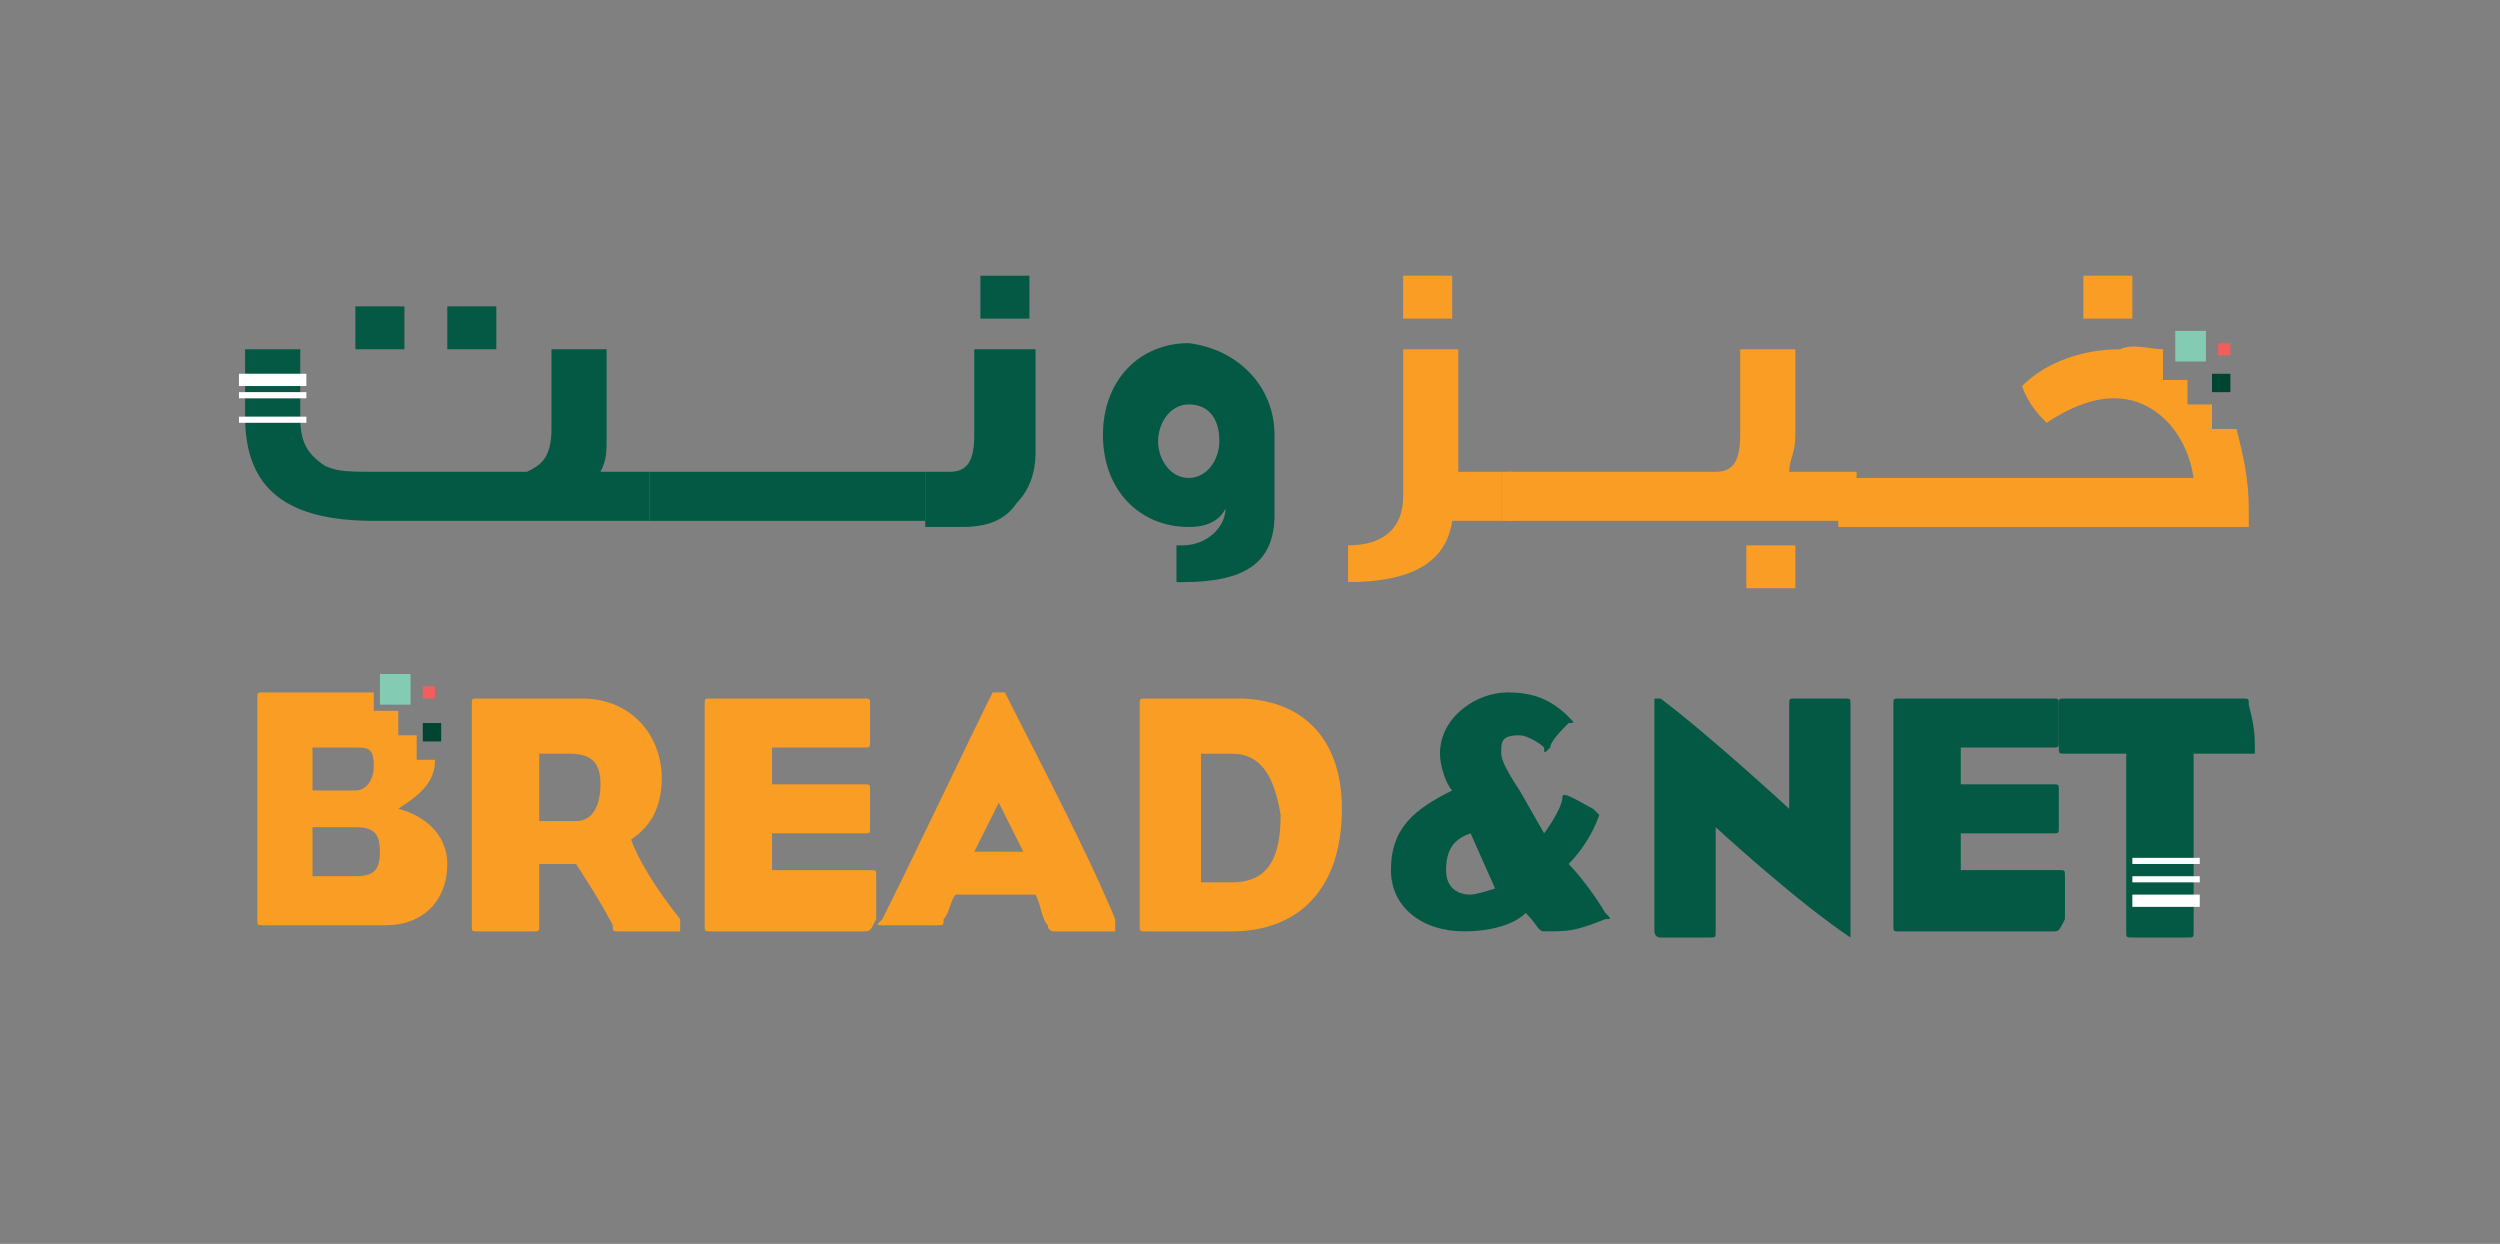 <?xml version="1.0" encoding="utf-8"?>
<!-- Generator: Adobe Illustrator 27.2.0, SVG Export Plug-In . SVG Version: 6.00 Build 0)  -->
<svg version="1.1" id="Layer_1" xmlns="http://www.w3.org/2000/svg" xmlns:xlink="http://www.w3.org/1999/xlink" x="0px" y="0px"
	 viewBox="0 0 40.8 20.3" style="enable-background:new 0 0 40.8 20.3;" xml:space="preserve">
<rect x="0" y="0" width="40.8" height="20.3" fill="#808080" stroke="none"/>
<style type="text/css">
	.st0{fill:#F99D25;}
	.st1{fill:#035944;}
	.st2{fill:#FFFFFF;}
	.st3{fill:#004531;}
	.st4{fill:#F15E5D;}
	.st5{fill:#83CCB3;}
</style>
<g>
	<g>
		<g>
			<path class="st0" d="M11.1,15.2h-1c-0.1,0-0.1,0-0.1-0.1c-0.2-0.4-0.6-1-0.6-1H8.8c0,0,0,0.6,0,1c0,0.1,0,0.1-0.1,0.1
				c-0.3,0-0.6,0-0.9,0c-0.1,0-0.1,0-0.1-0.1c0-1.4,0-2.3,0-3.6c0-0.1,0-0.1,0.1-0.1h1.7c0.8,0,1.3,0.6,1.3,1.3c0,0.5-0.2,0.8-0.5,1
				c0.1,0.3,0.4,0.8,0.8,1.3C11.1,15.1,11.1,15.2,11.1,15.2z M9.3,12.3H8.8v1.1h0.6c0.3,0,0.4-0.3,0.4-0.6
				C9.8,12.5,9.7,12.3,9.3,12.3z"/>
			<path class="st0" d="M14.1,15.2h-2.5c-0.1,0-0.1,0-0.1-0.1c0-1,0-2.5,0-3.6c0-0.1,0-0.1,0.1-0.1h2.5c0.1,0,0.1,0,0.1,0.1
				c0,0.3,0,0.4,0,0.6c0,0.1,0,0.1-0.1,0.1h-1.5v0.6h1.5c0.1,0,0.1,0,0.1,0.1c0,0.3,0,0.4,0,0.6c0,0.1,0,0.1-0.1,0.1h-1.5v0.6h1.6
				c0.1,0,0.1,0,0.1,0.1c0,0.3,0,0.5,0,0.7C14.2,15.2,14.2,15.2,14.1,15.2z"/>
			<path class="st0" d="M18.2,15.2c-0.3,0-0.6,0-1,0c0,0-0.1,0-0.1-0.1C17,15,17,14.8,16.9,14.6h-1.3c-0.1,0.1-0.1,0.3-0.2,0.4
				c0,0.1,0,0.1-0.1,0.1c-0.4,0-0.6,0-0.9,0c-0.1,0-0.1,0,0-0.1c0.6-1.2,1.4-2.9,1.8-3.7h0.1c0.1,0,0.1,0,0.1,0
				c0.5,1,1.3,2.5,1.8,3.7C18.2,15.2,18.2,15.2,18.2,15.2z M16.3,13.1l-0.4,0.8h0.8L16.3,13.1z"/>
			<path class="st0" d="M20.1,15.2h-1.4c-0.1,0-0.1,0-0.1-0.1c0-1.4,0-2.2,0-3.6c0-0.1,0-0.1,0.1-0.1h1.5c1,0,1.7,0.6,1.7,1.8
				C21.9,14.5,21.2,15.2,20.1,15.2z M20.1,12.3h-0.5v2.1h0.5c0.6,0,0.8-0.4,0.8-1.1C20.8,12.7,20.6,12.3,20.1,12.3z"/>
			<path class="st1" d="M25.2,15.2c-0.1,0-0.1-0.1-0.3-0.3c-0.2,0.2-0.6,0.3-1,0.3c-0.7,0-1.2-0.4-1.2-1c0-0.7,0.4-1,1-1.3
				c-0.1-0.1-0.2-0.4-0.2-0.6c0-0.6,0.6-1,1.1-1c0.4,0,0.7,0.1,1,0.4c0.1,0.1,0.1,0.1,0,0.1c-0.1,0.1-0.3,0.3-0.3,0.4
				c-0.1,0.1-0.1,0.1-0.1,0c-0.1-0.1-0.3-0.2-0.4-0.2c-0.3,0-0.3,0.1-0.3,0.3c0,0.1,0.1,0.3,0.3,0.6l0.4,0.7c0,0,0.3-0.4,0.3-0.6
				c0-0.1,0.3,0.1,0.5,0.2c0.1,0.1,0.1,0.1,0.1,0.1c-0.1,0.3-0.3,0.6-0.5,0.8c0,0,0.3,0.3,0.6,0.8c0.1,0.1,0.1,0.1,0,0.1
				C25.7,15.2,25.6,15.2,25.2,15.2z M24,13.6c-0.3,0.1-0.4,0.3-0.4,0.6c0,0.3,0.2,0.4,0.4,0.4c0.1,0,0.4-0.1,0.4-0.1L24,13.6z"/>
			<path class="st1" d="M30.2,15.3C30.2,15.3,30.1,15.3,30.2,15.3c-0.9-0.6-2.2-1.8-2.2-1.8v1.7c0,0.1,0,0.1-0.1,0.1
				c-0.3,0-0.5,0-0.8,0c-0.1,0-0.1-0.1-0.1-0.1c0-1.4,0-2.2,0-3.7v-0.1c0,0,0,0,0.1,0c0.8,0.6,2.1,1.8,2.1,1.8v-1.7
				c0-0.1,0-0.1,0.1-0.1c0.3,0,0.5,0,0.8,0c0.1,0,0.1,0,0.1,0.1c0,1.1,0,2.5,0,3.6C30.2,15.3,30.2,15.3,30.2,15.3z"/>
			<path class="st1" d="M33.5,15.2h-2.5c-0.1,0-0.1,0-0.1-0.1c0-1,0-2.5,0-3.6c0-0.1,0-0.1,0.1-0.1h2.5c0.1,0,0.1,0,0.1,0.1
				c0,0.3,0,0.4,0,0.6c0,0.1,0,0.1-0.1,0.1H32v0.6h1.5c0.1,0,0.1,0,0.1,0.1c0,0.3,0,0.4,0,0.6c0,0.1,0,0.1-0.1,0.1H32v0.6h1.6
				c0.1,0,0.1,0,0.1,0.1c0,0.3,0,0.5,0,0.7C33.6,15.2,33.6,15.2,33.5,15.2z"/>
			<path class="st1" d="M36.8,12.3h-1c0,0,0,2.4,0,2.9c0,0.1,0,0.1-0.1,0.1c-0.4,0-0.6,0-0.9,0c-0.1,0-0.1,0-0.1-0.1
				c0-0.7,0-2.9,0-2.9h-1c-0.1,0-0.1,0-0.1-0.1c0-0.3,0-0.3,0-0.7c0-0.1,0-0.1,0.1-0.1h2.9c0.1,0,0.1,0,0.1,0.1
				C36.8,11.9,36.8,12,36.8,12.3L36.8,12.3z"/>
		</g>
		<g>
			<g id="XMLID_00000170259241385864175270000013331947735816987786_">
				<path class="st0" d="M35.3,5.7v0.5h0.4v0.4h0.4V7h0.4c0.1,0.4,0.2,0.8,0.2,1.3v0.3H30V7.8h5.8c-0.1-0.7-0.6-1.3-1.3-1.3
					c-0.4,0-0.8,0.2-1.1,0.4c-0.1-0.1-0.3-0.3-0.4-0.6c0.4-0.4,1-0.6,1.6-0.6C34.8,5.6,35.1,5.7,35.3,5.7z"/>
			</g>
			<g>
				<g id="XMLID_00000011748519628901590410000018343065018807902112_">
					<g>
						<rect x="34" y="4.5" class="st0" width="0.8" height="0.7"/>
						<path class="st0" d="M30.3,7.7v0.8h-5.7V7.7h3.4c0.3,0,0.4-0.2,0.4-0.6V5.7h0.9v1.4c0,0.3-0.1,0.4-0.1,0.6H30.3z"/>
						<rect x="28.5" y="8.9" class="st0" width="0.8" height="0.7"/>
						<rect x="24.5" y="7.7" class="st0" width="0.2" height="0.8"/>
						<path class="st0" d="M24.5,7.7v0.8h-0.8c-0.1,0.7-0.7,1-1.7,1V8.9c0.6,0,0.9-0.3,0.9-0.8V5.7h0.9v2H24.5z"/>
						<rect x="22.9" y="4.5" class="st0" width="0.8" height="0.7"/>
						<path class="st1" d="M20.8,7.1v1.3c0,0.8-0.5,1.1-1.5,1.1h-0.1V8.9h0.1c0.4,0,0.7-0.3,0.7-0.6c-0.1,0.2-0.3,0.3-0.6,0.3
							C18.6,8.6,18,8,18,7.1c0-0.9,0.6-1.5,1.4-1.5C20.2,5.7,20.8,6.3,20.8,7.1z M19.4,7.8c0.3,0,0.5-0.3,0.5-0.6
							c0-0.4-0.2-0.6-0.5-0.6c-0.3,0-0.5,0.3-0.5,0.6C18.9,7.5,19.1,7.8,19.4,7.8z"/>
						<path class="st1" d="M16.9,5.7v1.7c0,0.3-0.1,0.6-0.3,0.8c-0.2,0.3-0.5,0.4-0.9,0.4h-0.6V7.7h0.4c0.3,0,0.4-0.2,0.4-0.6V5.7
							H16.9z"/>
						<rect x="16" y="4.5" class="st1" width="0.8" height="0.7"/>
						<rect x="10.6" y="7.7" class="st1" width="4.5" height="0.8"/>
						<path class="st1" d="M10.6,7.7v0.8H6.1C4.7,8.5,4,8,4,6.8l0,0h0.9l0,0c0,0.4,0.1,0.6,0.4,0.8c0.2,0.1,0.4,0.1,0.9,0.1h2.4
							C8.8,7.6,9,7.5,9,7V5.7h0.9v1.4c0,0.3,0,0.4-0.1,0.6H10.6z"/>
						<rect x="7.3" y="5" class="st1" width="0.8" height="0.7"/>
						<rect x="5.8" y="5" class="st1" width="0.8" height="0.7"/>
						<rect x="4" y="6.5" class="st1" width="0.9" height="0.3"/>
						<rect x="4" y="6.1" class="st1" width="0.9" height="0.3"/>
						<rect x="4" y="5.7" class="st1" width="0.9" height="0.4"/>
					</g>
					<g>
						<g>
							<rect x="3.9" y="6.1" class="st2" width="1.1" height="0.2"/>
						</g>
						<g>
							<rect x="3.9" y="6.4" class="st2" width="1.1" height="0.1"/>
						</g>
						<g>
							<rect x="3.9" y="6.8" class="st2" width="1.1" height="0.1"/>
						</g>
					</g>
				</g>
			</g>
		</g>
		<g>
			<g>
				<g>
					<rect x="34.8" y="14.6" class="st2" width="1.1" height="0.2"/>
				</g>
				<g>
					<rect x="34.8" y="14.3" class="st2" width="1.1" height="0.1"/>
				</g>
				<g>
					<rect x="34.8" y="14" class="st2" width="1.1" height="0.1"/>
				</g>
			</g>
		</g>
		<rect x="36.1" y="6.1" class="st3" width="0.3" height="0.3"/>
		<rect x="36.2" y="5.6" class="st4" width="0.2" height="0.2"/>
		<rect x="35.5" y="5.4" class="st5" width="0.5" height="0.5"/>
		<g>
			<g id="XMLID_00000150076819280481727920000006770570480024615606_">
				<path class="st0" d="M6.7,12.4h0.4c0,0.4-0.3,0.6-0.6,0.8c0.4,0.1,0.8,0.4,0.8,0.9c0,0.6-0.4,1-1,1c-0.8,0-1.3,0-2,0
					c-0.1,0-0.1,0-0.1-0.1c0-1.4,0-2.2,0-3.6c0-0.1,0-0.1,0.1-0.1c0.6,0,1.1,0,1.8,0v0.3h0.4v0.4h0.3V12.4z M5.8,14.3
					c0.3,0,0.4-0.1,0.4-0.4c0-0.3-0.1-0.4-0.4-0.4H5.1v0.8L5.8,14.3L5.8,14.3z M6.1,12.5c0-0.3-0.1-0.3-0.3-0.3H5.1v0.7h0.7
					C6,12.9,6.1,12.7,6.1,12.5z"/>
			</g>
			<rect x="6.9" y="11.8" class="st3" width="0.3" height="0.3"/>
			<rect x="6.9" y="11.2" class="st4" width="0.2" height="0.2"/>
			<rect x="6.2" y="11" class="st5" width="0.5" height="0.5"/>
		</g>
	</g>
</g>
</svg>
